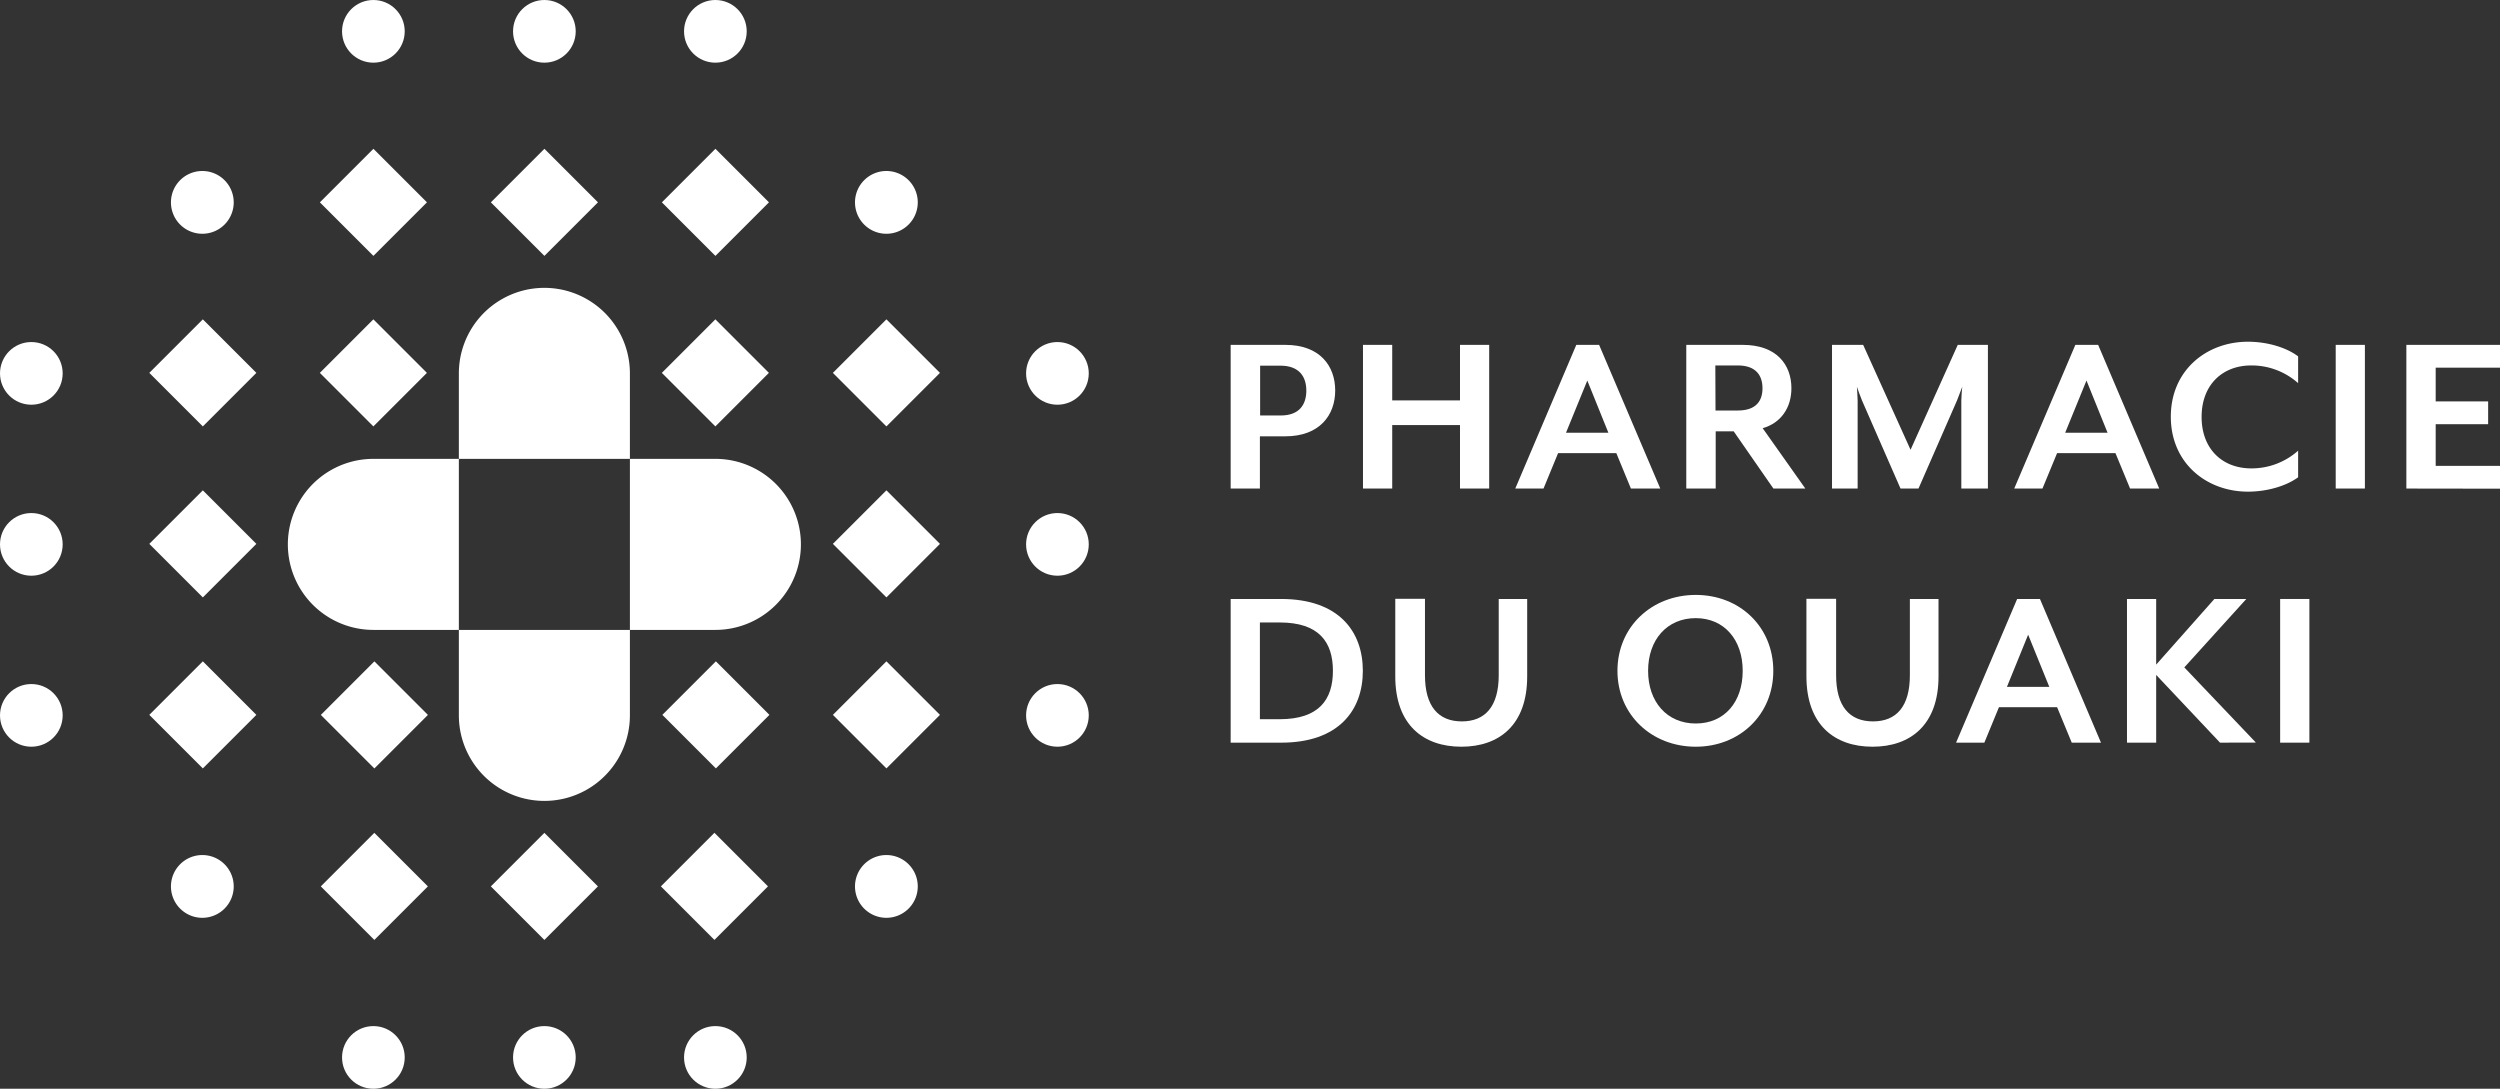<svg xmlns="http://www.w3.org/2000/svg" viewBox="0 0 548.1 238.7"><rect x="0" y="0" width="548.1" height="238.7" fill="#333333" stroke="none"/><defs><style>.cls-1{fill:#fff;}</style></defs><g id="Calque_2" data-name="Calque 2"><g id="Layer_1" data-name="Layer 1"><path class="cls-1" d="M281.78,95.66h-5.56v11.45h-6.41V75.61h12c7.56,0,10.92,4.62,10.92,10S289.34,95.66,281.78,95.66Zm-1-15.49h-4.51V91.09h4.51c4.15,0,5.62-2.46,5.62-5.46S284.88,80.17,280.73,80.17Z"/><path class="cls-1" d="M320.09,107.11V93.19H305.23v13.92h-6.41V75.61h6.41V87.79h14.86V75.61h6.4v31.5Z"/><path class="cls-1" d="M357.56,107.11l-3.2-7.77H341.6l-3.2,7.77h-6.19l13.38-31.5h5L364,107.11ZM348,83.43l-4.67,11.44h9.29Z"/><path class="cls-1" d="M395.8,107.11h-7l-8.71-12.55h-3.94v12.55H369.7V75.61h12.39c7.46,0,10.66,4.41,10.66,9.5,0,4.25-2.26,7.61-6.3,8.77ZM376.11,90H381c4,0,5.41-2.1,5.41-4.88s-1.42-5-5.41-5h-4.93Z"/><path class="cls-1" d="M430,107.11V87.79c0-.74.16-2.79.21-3l-1.15,3-8.45,19.32h-3.94l-8.45-19.32c-.32-.74-1-2.68-1.11-3,0,.16.16,2.26.16,3v19.32h-5.62V75.61h6.83l10.39,23,10.35-23h6.61v31.5Z"/><path class="cls-1" d="M467,107.11l-3.21-7.77H451l-3.21,7.77h-6.19L455,75.61h5l13.39,31.5Zm-9.56-23.68-4.67,11.44h9.29Z"/><path class="cls-1" d="M492.84,107.79c-9.08,0-16.91-6.25-16.91-16.43s7.83-16.44,16.91-16.44c4.15,0,8.35,1.21,11,3.21V84a15.34,15.34,0,0,0-10.29-3.88c-6.25,0-10.87,4.2-10.87,11.29s4.62,11.28,10.87,11.28a15.34,15.34,0,0,0,10.29-3.88v5.83C501.19,106.58,497,107.79,492.84,107.79Z"/><path class="cls-1" d="M512.08,107.11V75.61h6.4v31.5Z"/><path class="cls-1" d="M527.57,107.11V75.61H548.1v5H534V88h11.5v5H534v9.14H548.1v5Z"/><path class="cls-1" d="M280.89,162.82H269.81v-31.5h11.08c12.6,0,17.9,7.09,17.9,15.75S293.49,162.82,280.89,162.82Zm-.32-26.35h-4.35v21.21h4.35c8.61,0,11.66-4.31,11.66-10.61S289.18,136.47,280.57,136.47Z"/><path class="cls-1" d="M320.39,163.71c-8.3,0-14.49-4.77-14.49-15.43v-17h6.51v16.75c0,6.83,2.94,10.13,8.08,10.13s8.09-3.3,8.09-10.13V131.32h6.24v17C334.82,158.94,328.68,163.71,320.39,163.71Z"/><path class="cls-1" d="M371.78,163.71c-9.66,0-17.17-7-17.17-16.64s7.51-16.64,17.17-16.64,17,7,17,16.64S381.39,163.71,371.78,163.71Zm0-28.19c-6.3,0-10.45,4.73-10.45,11.55s4.15,11.55,10.45,11.55,10.29-4.72,10.29-11.55S378,135.52,371.78,135.52Z"/><path class="cls-1" d="M410.53,163.71c-8.29,0-14.49-4.77-14.49-15.43v-17h6.51v16.75c0,6.83,2.94,10.13,8.09,10.13s8.08-3.3,8.08-10.13V131.32H425v17C425,158.94,418.83,163.71,410.53,163.71Z"/><path class="cls-1" d="M454.21,162.82,451,155.05H438.25l-3.2,7.77h-6.2l13.39-31.5h5l13.38,31.5Zm-9.56-23.67L440,150.59h9.29Z"/><path class="cls-1" d="M486.72,162.82l-14-14.85v14.85h-6.4v-31.5h6.4v14.39l12.76-14.39h7l-13.59,15,15.69,16.48Z"/><path class="cls-1" d="M499.9,162.82v-31.5h6.41v31.5Z"/><circle class="cls-1" cx="81.86" cy="6.87" r="6.87"/><circle class="cls-1" cx="119.35" cy="6.87" r="6.87"/><circle class="cls-1" cx="156.84" cy="6.87" r="6.87"/><path class="cls-1" d="M51.24,44.37a6.88,6.88,0,1,1-6.87-6.88A6.88,6.88,0,0,1,51.24,44.37Z"/><path class="cls-1" d="M201.21,44.37a6.88,6.88,0,1,1-6.88-6.88A6.88,6.88,0,0,1,201.21,44.37Z"/><circle class="cls-1" cx="6.87" cy="81.86" r="6.87"/><circle class="cls-1" cx="231.83" cy="81.86" r="6.87"/><circle class="cls-1" cx="6.87" cy="119.35" r="6.87"/><circle class="cls-1" cx="231.83" cy="119.35" r="6.87"/><circle class="cls-1" cx="6.87" cy="156.84" r="6.87"/><circle class="cls-1" cx="231.83" cy="156.84" r="6.87"/><path class="cls-1" d="M51.24,194.33a6.88,6.88,0,1,1-6.87-6.87A6.88,6.88,0,0,1,51.24,194.33Z"/><path class="cls-1" d="M201.21,194.33a6.88,6.88,0,1,1-6.88-6.87A6.88,6.88,0,0,1,201.21,194.33Z"/><circle class="cls-1" cx="81.86" cy="231.83" r="6.87"/><circle class="cls-1" cx="119.35" cy="231.83" r="6.87"/><circle class="cls-1" cx="156.84" cy="231.83" r="6.87"/><path class="cls-1" d="M100.6,81.86a18.75,18.75,0,1,1,37.5,0V100.6H100.6Z"/><path class="cls-1" d="M138.1,156.84a18.75,18.75,0,0,1-37.5,0V138.1h37.5Z"/><path class="cls-1" d="M156.84,100.6a18.75,18.75,0,0,1,0,37.5H138.1V100.6Z"/><path class="cls-1" d="M81.86,138.1a18.75,18.75,0,1,1,0-37.5H100.6v37.5Z"/><rect class="cls-1" x="111.05" y="36.06" width="16.6" height="16.6" transform="translate(66.33 -71.4) rotate(45)"/><rect class="cls-1" x="73.56" y="36.06" width="16.6" height="16.6" transform="translate(55.35 -44.89) rotate(45)"/><rect class="cls-1" x="148.54" y="36.06" width="16.6" height="16.6" transform="translate(77.31 -97.91) rotate(45)"/><rect class="cls-1" x="73.56" y="73.45" width="16.6" height="16.6" transform="translate(81.78 -33.94) rotate(45)"/><rect class="cls-1" x="36.17" y="73.45" width="16.6" height="16.6" transform="translate(70.83 -7.5) rotate(45)"/><rect class="cls-1" x="36.17" y="110.94" width="16.6" height="16.6" transform="translate(97.34 3.48) rotate(45)"/><rect class="cls-1" x="36.17" y="148.43" width="16.6" height="16.6" transform="translate(123.85 14.46) rotate(45)"/><rect class="cls-1" x="73.77" y="148.43" width="16.6" height="16.6" transform="translate(134.87 -12.12) rotate(45)"/><rect class="cls-1" x="148.64" y="148.43" width="16.6" height="16.6" transform="translate(156.8 -65.07) rotate(45)"/><rect class="cls-1" x="186.03" y="148.43" width="16.6" height="16.6" transform="translate(167.75 -91.51) rotate(45)"/><rect class="cls-1" x="186.03" y="110.94" width="16.6" height="16.6" transform="translate(141.24 -102.49) rotate(45)"/><rect class="cls-1" x="73.77" y="186.03" width="16.6" height="16.6" transform="translate(161.45 -1.11) rotate(45)"/><rect class="cls-1" x="111.05" y="186.03" width="16.6" height="16.6" transform="translate(172.37 -27.47) rotate(45)"/><rect class="cls-1" x="148.33" y="186.03" width="16.6" height="16.6" transform="translate(183.29 -53.84) rotate(45)"/><rect class="cls-1" x="148.54" y="73.45" width="16.6" height="16.6" transform="translate(103.74 -86.96) rotate(45)"/><rect class="cls-1" x="186.03" y="73.45" width="16.6" height="16.6" transform="translate(114.73 -113.47) rotate(45)"/></g></g></svg>